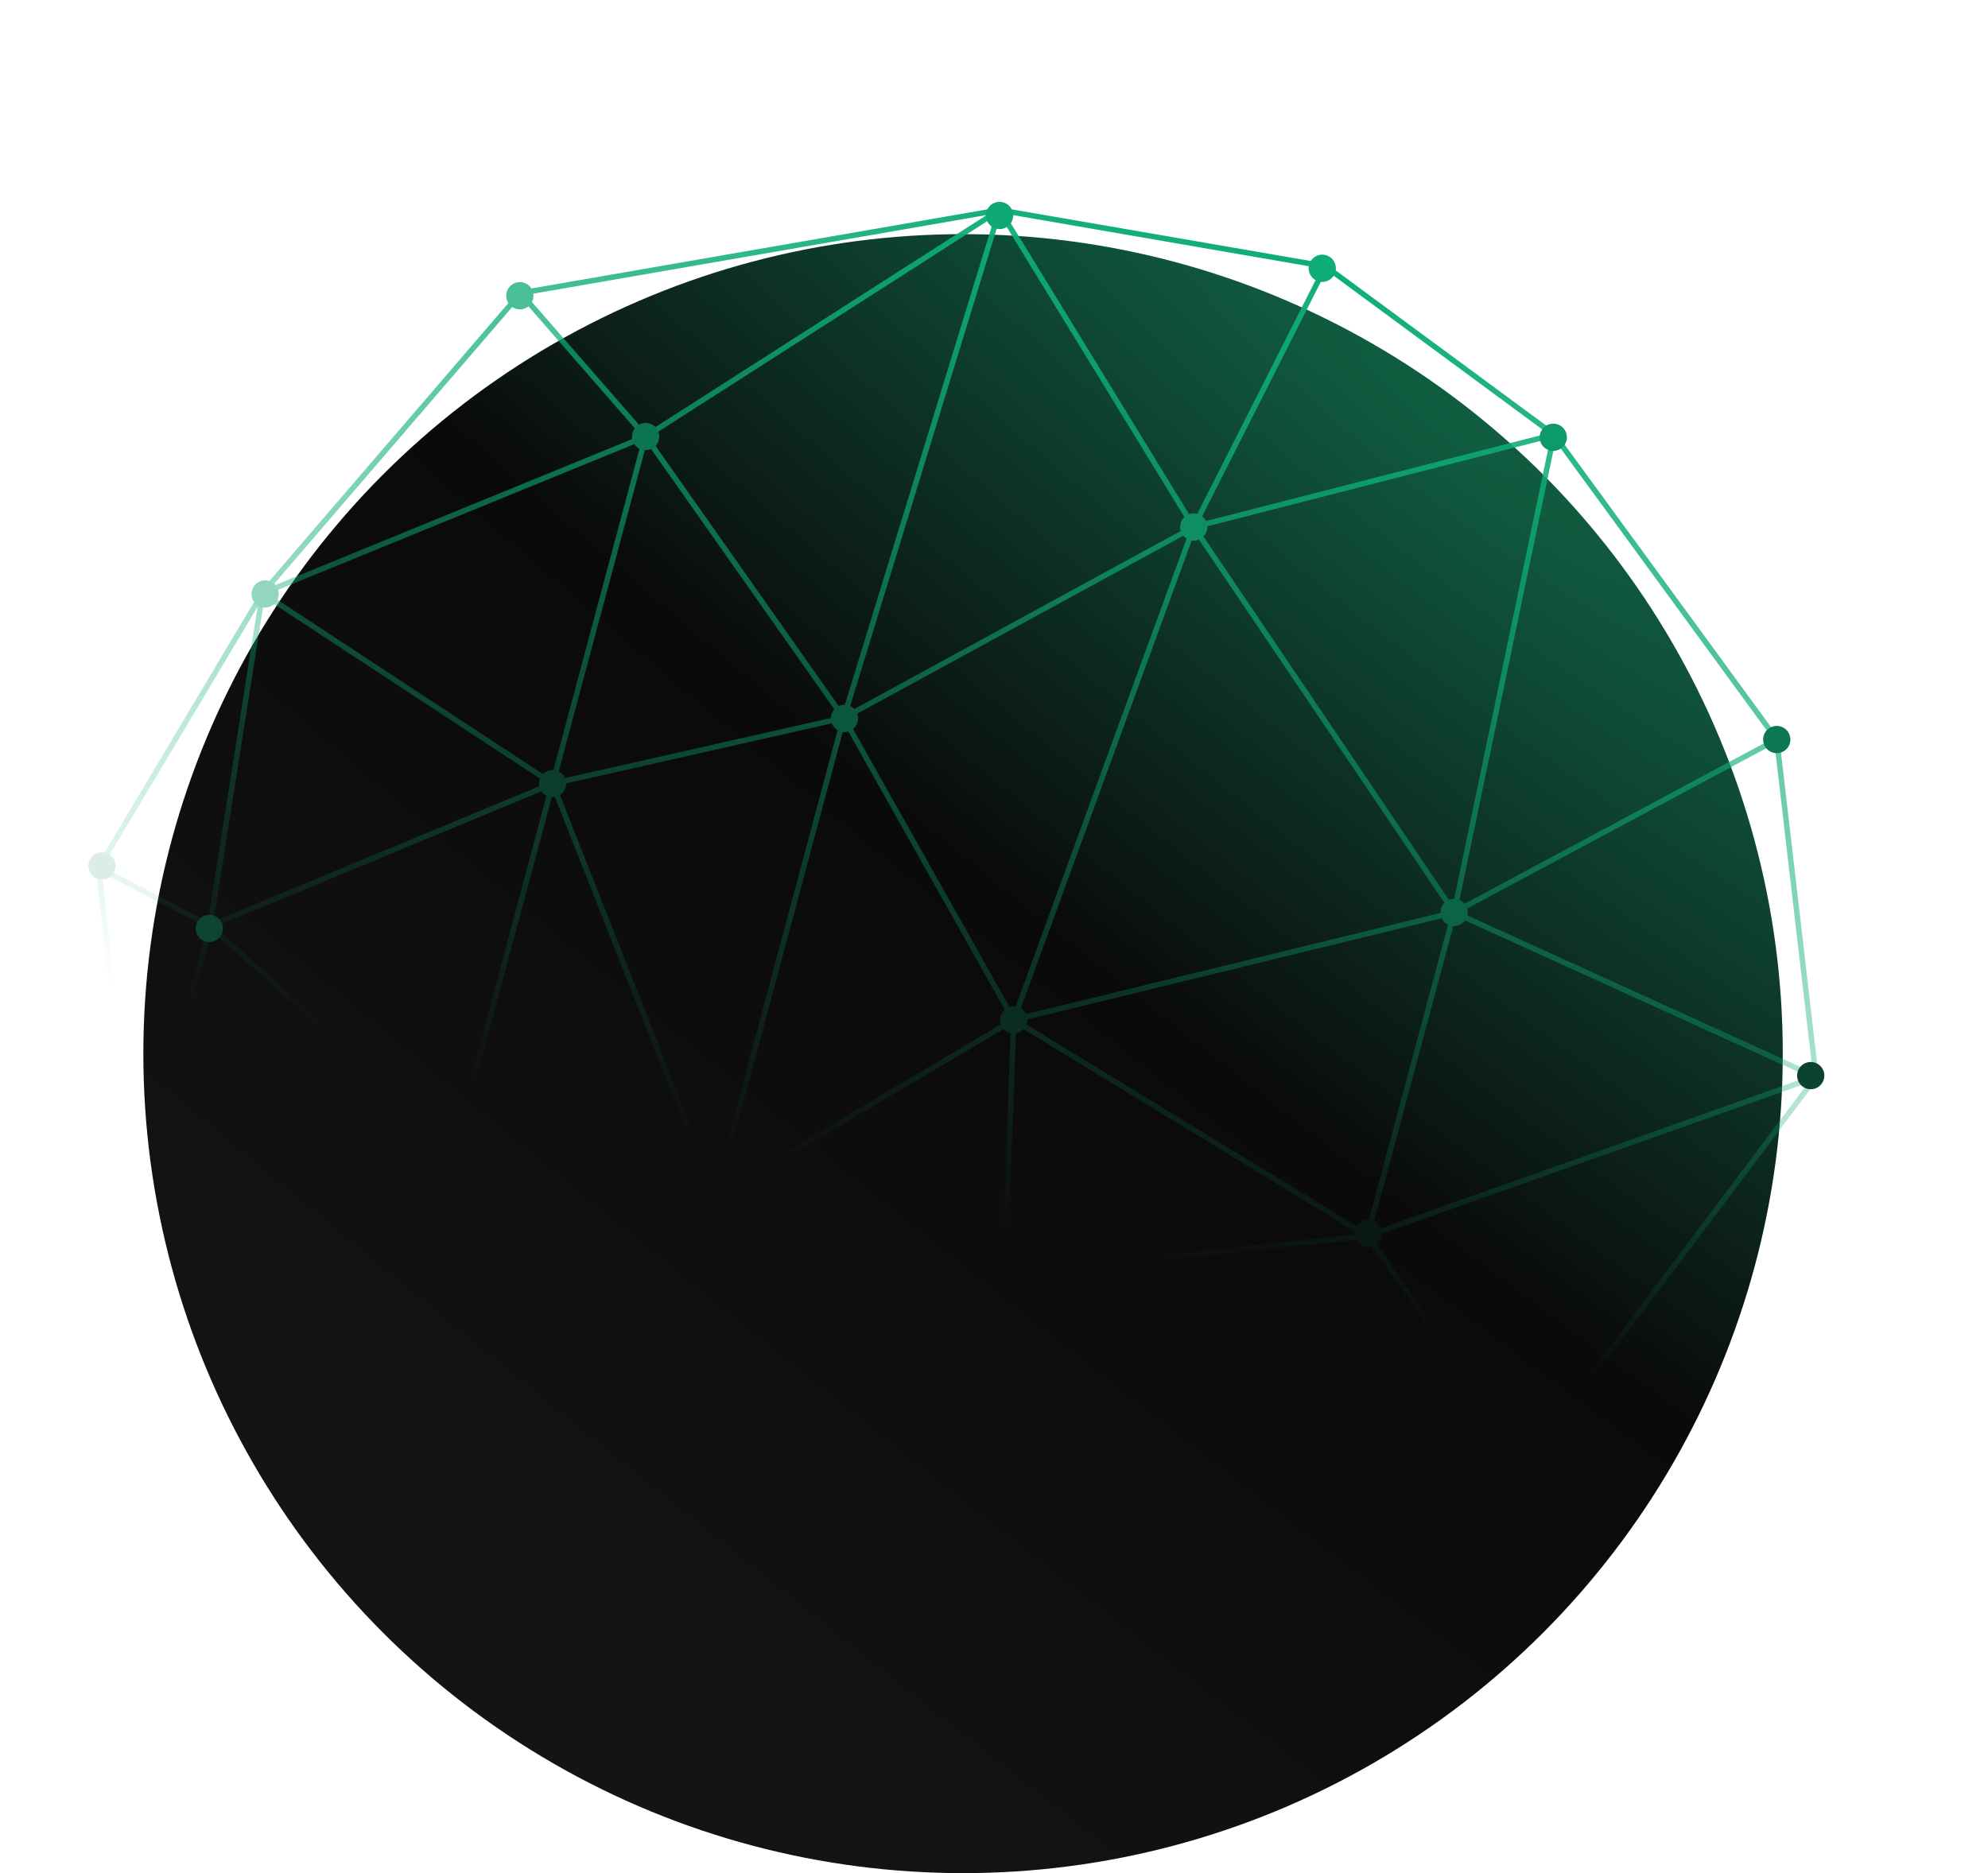 <svg xmlns="http://www.w3.org/2000/svg" width="365" height="344" viewBox="0 0 365 344" fill="none"><circle cx="176.82" cy="193.5" r="150.5" fill="url(#paint0_radial_6769_39036)"></circle><path d="M285.312 79.823L219.169 96.781M285.312 79.823L326.213 135.817M285.312 79.823L266.977 167.567M285.312 79.823L243.382 48.917M219.169 96.781L183.52 38.571M219.169 96.781L186.112 187.31M219.169 96.781L266.977 167.567M219.169 96.781L154.904 131.843M219.169 96.781L243.382 48.917M183.52 38.571L118.539 80.171M183.52 38.571L243.382 48.917M183.52 38.571L95.574 53.829M183.52 38.571L154.904 131.843M118.539 80.171L48.195 108.944M118.539 80.171L154.904 131.843M118.539 80.171L101.457 143.922M118.539 80.171L95.574 53.829M48.195 108.944L38.556 170.031M48.195 108.944L101.457 143.922M48.195 108.944L95.574 53.829M48.195 108.944L18.117 159.378M38.556 170.031L24.839 221.225M38.556 170.031L101.457 143.922M38.556 170.031L83.599 210.57M38.556 170.031L18.117 159.378M24.839 221.225L83.599 210.57M24.839 221.225L18.117 159.378M83.599 210.57L101.457 143.922M83.599 210.57L106.908 245.286L131.352 219.742M101.457 143.922L154.904 131.843M101.457 143.922L131.352 219.742M154.904 131.843L186.112 187.31M154.904 131.843L131.352 219.742M186.112 187.31L266.977 167.567M186.112 187.31L131.352 219.742M186.112 187.31L251.06 226.971M186.112 187.31L184.478 233.977M266.977 167.567L326.213 135.817M266.977 167.567L333.418 197.793M266.977 167.567L251.06 226.971M326.213 135.817L333.418 197.793M131.352 219.742L184.478 233.977M333.418 197.793L251.06 226.971M333.418 197.793L280.319 268.458L251.06 226.971M251.06 226.971L184.478 233.977M184.478 233.977L195.117 279.274" stroke="url(#paint1_linear_6769_39036)"></path><circle cx="219.17" cy="96.781" r="2.5" transform="rotate(-165 219.17 96.781)" fill="#0D8F62"></circle><circle cx="266.978" cy="167.567" r="2.5" transform="rotate(-165 266.978 167.567)" fill="#0C6345"></circle><circle cx="186.113" cy="187.31" r="2.5" transform="rotate(-165 186.113 187.31)" fill="#0B2C20"></circle><circle cx="251.189" cy="226.488" r="2.5" transform="rotate(-165 251.189 226.488)" fill="#0A1813"></circle><circle cx="38.428" cy="170.514" r="2.5" transform="rotate(-165 38.428 170.514)" fill="#0E4531"></circle><circle cx="18.73" cy="159.024" r="2.5" transform="rotate(-165 18.73 159.024)" fill="#DCEDE7"></circle><circle cx="155.053" cy="131.938" r="2.5" transform="rotate(-165 155.053 131.938)" fill="#0B573D"></circle><circle cx="101.459" cy="143.922" r="2.5" transform="rotate(-165 101.459 143.922)" fill="#0C3C2B"></circle><circle cx="48.679" cy="109.074" r="2.5" transform="rotate(-165 48.679 109.074)" fill="#92D6BE"></circle><circle cx="118.541" cy="80.171" r="2.5" transform="rotate(-165 118.541 80.171)" fill="#0D7451"></circle><circle cx="95.445" cy="54.312" r="2.5" transform="rotate(-165 95.445 54.312)" fill="#48BF96"></circle><circle cx="183.521" cy="39.571" r="2.5" transform="rotate(-165 183.521 39.571)" fill="#0EA873"></circle><circle cx="242.771" cy="49.27" r="2.5" transform="rotate(-165 242.771 49.27)" fill="#0EAD76"></circle><circle cx="285.183" cy="80.305" r="2.5" transform="rotate(-165 285.183 80.305)" fill="#0D9A6A"></circle><circle cx="326.215" cy="135.816" r="2.5" transform="rotate(-165 326.215 135.816)" fill="#0B7753"></circle><circle cx="332.453" cy="197.534" r="2.5" transform="rotate(-165 332.453 197.534)" fill="#0B432F"></circle><defs><radialGradient id="paint0_radial_6769_39036" cx="0" cy="0" r="1" gradientUnits="userSpaceOnUse" gradientTransform="translate(264.82 77) rotate(129.275) scale(283.55 1572.23)"><stop stop-color="#105E41"></stop><stop offset="0.419" stop-color="#0A0A0A"></stop><stop offset="1" stop-color="#141414"></stop></radialGradient><linearGradient id="paint1_linear_6769_39036" x1="164.574" y1="220.362" x2="212.714" y2="40.7" gradientUnits="userSpaceOnUse"><stop stop-color="#0FAD76" stop-opacity="0"></stop><stop offset="1" stop-color="#0EAD76"></stop></linearGradient></defs></svg>